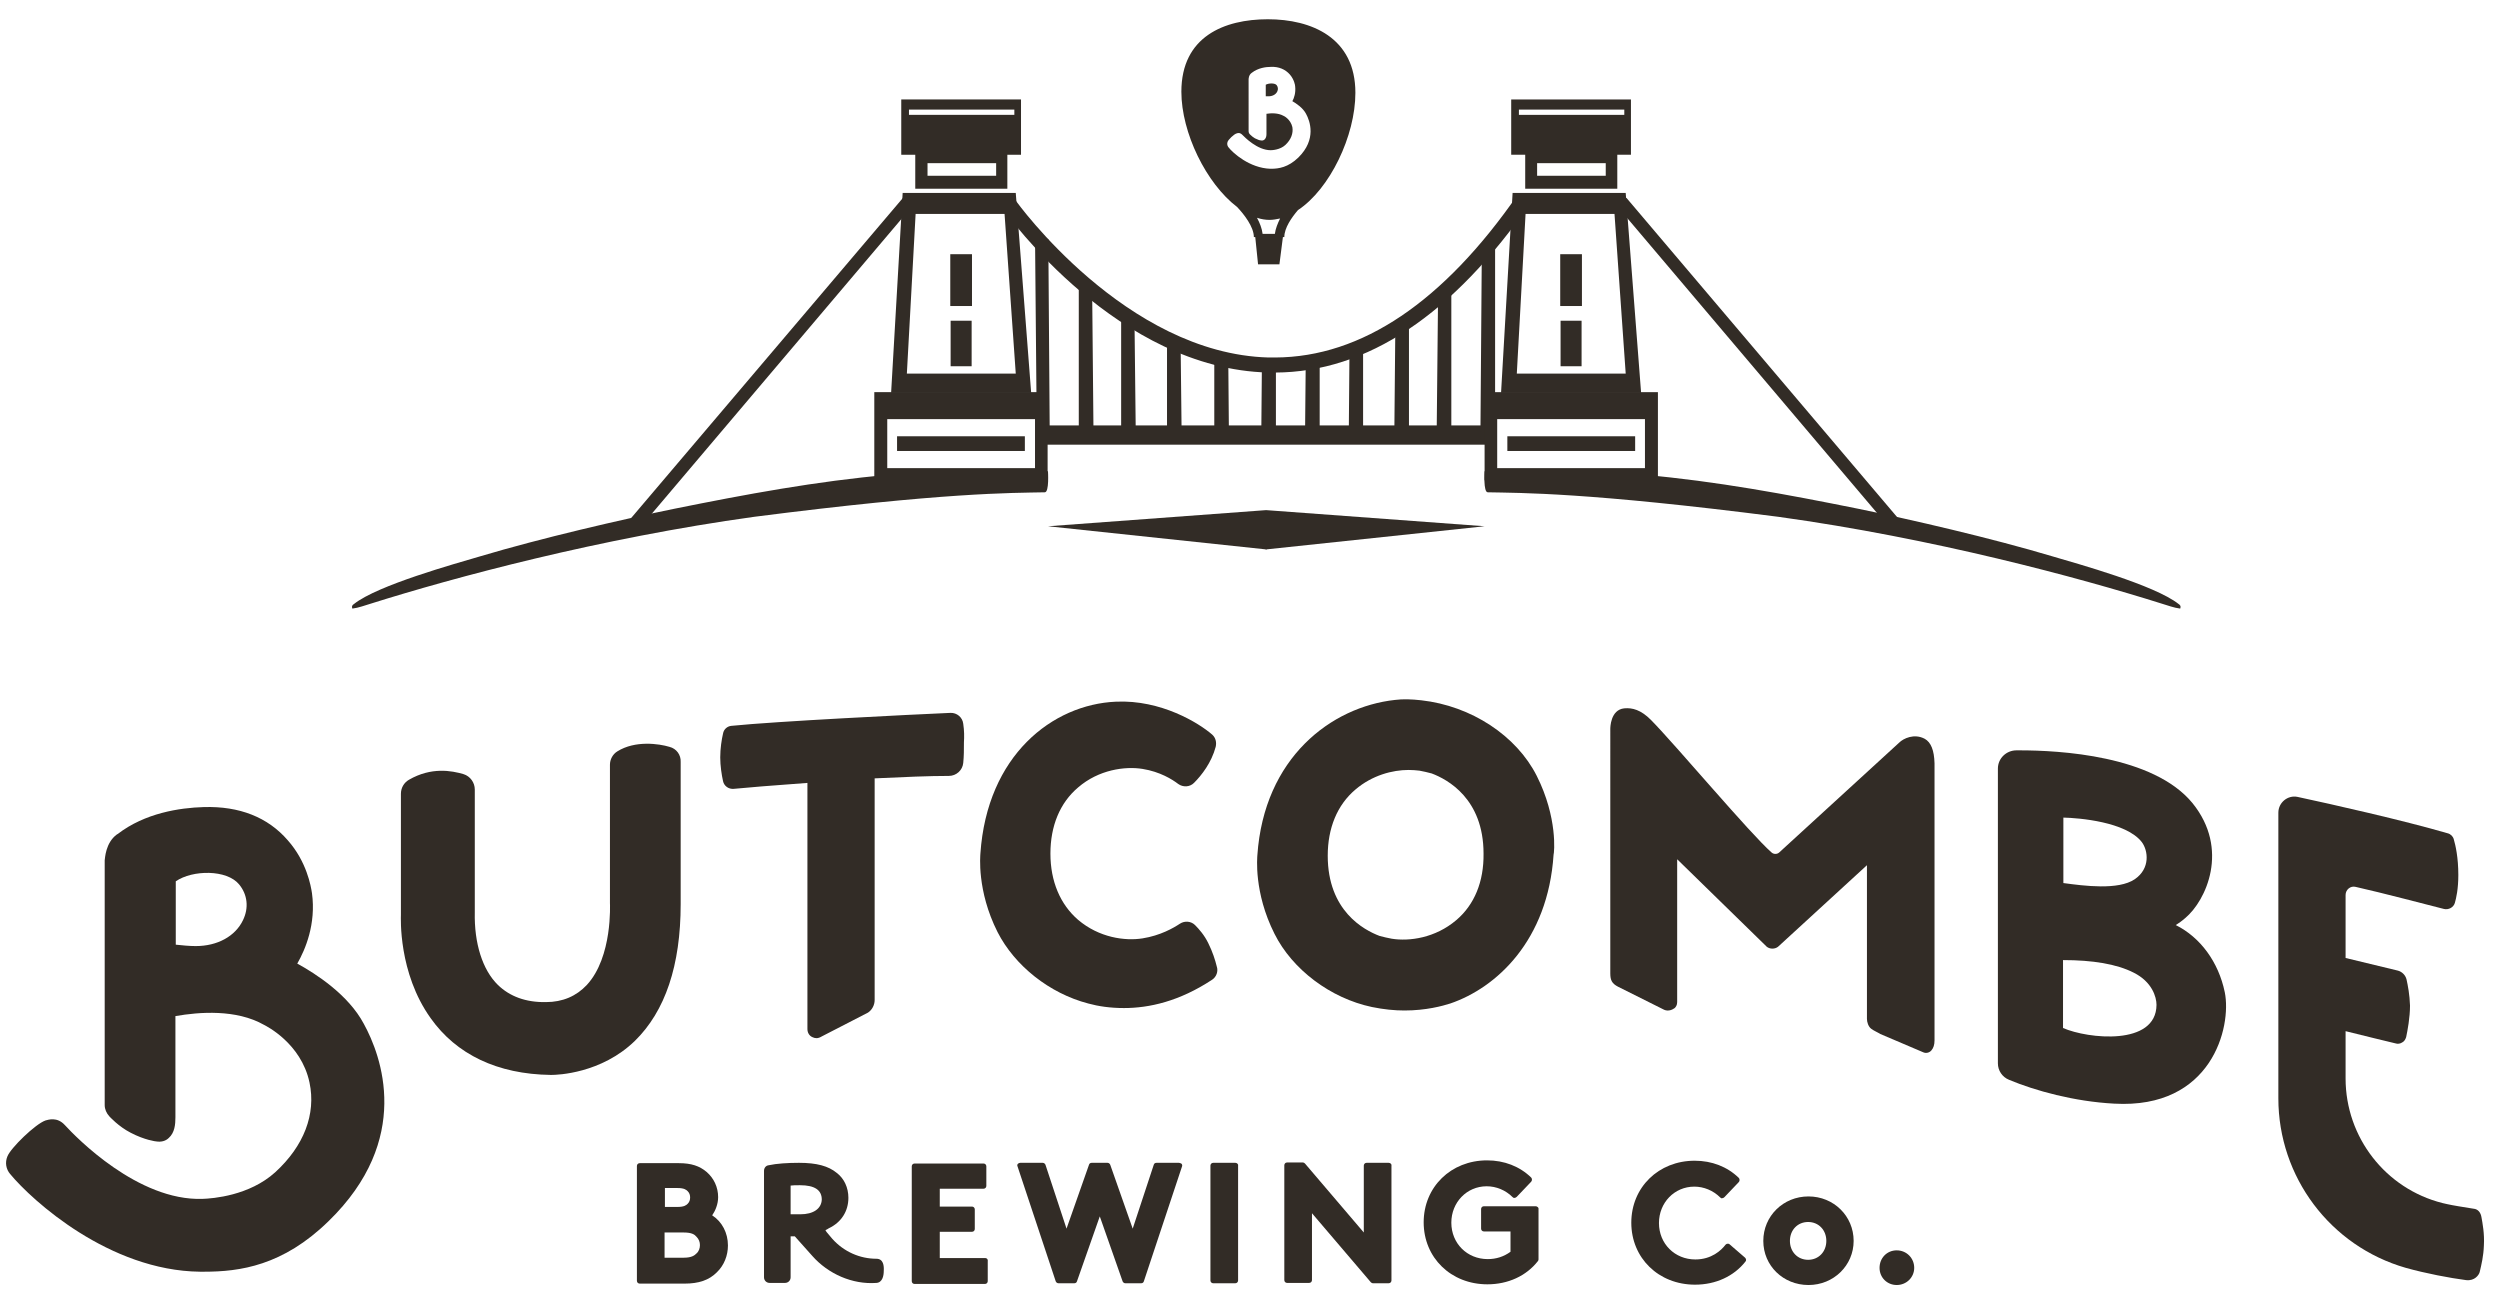 <?xml version="1.0" encoding="utf-8"?>
<!-- Generator: Adobe Illustrator 18.0.0, SVG Export Plug-In . SVG Version: 6.00 Build 0)  -->
<!DOCTYPE svg PUBLIC "-//W3C//DTD SVG 1.1//EN" "http://www.w3.org/Graphics/SVG/1.1/DTD/svg11.dtd">
<svg version="1.1" id="Layer_1" xmlns="http://www.w3.org/2000/svg" xmlns:xlink="http://www.w3.org/1999/xlink" x="0px" y="0px"
	 viewBox="0 0 714 371.3" enable-background="new 0 0 714 371.3" xml:space="preserve">
<g>
	<path fill="#322C26" d="M345.1,269.4c-1.1-2.3-2.7-4.1-3.8-5.2c-1.1-1.1-2.9-1.3-4.3-0.4c-1.8,1.2-5.6,3.4-10.7,4.2
		c-5,0.8-12.4-0.2-18.4-5.3c-5.1-4.4-7.9-11-7.9-18.9c0-7.9,2.7-14.5,7.9-18.9c5.9-5.1,13.4-6.1,18.4-5.3c5,0.8,8.5,3,10.2,4.3
		c1.4,1,3.3,0.9,4.5-0.3c2.2-2.2,5-5.8,6.2-10.3c0.3-1.3,0-2.6-1-3.5c-3.8-3.3-14.6-10-27.5-9.4c-18.1,0.8-36.8,15.3-38.7,43.4
		c0,0.4-1.1,10.5,4.9,22.4c4.9,9.6,14.8,17.5,25.9,20.4c2.9,0.8,6.3,1.3,10.2,1.3c7.2,0,15.8-1.9,25.2-8.1c1.2-0.8,1.8-2.4,1.3-3.8
		C347.1,274.3,346.3,271.8,345.1,269.4"/>
	<path fill="#322C26" d="M191.2,213.3c-3-0.9-9.8-1.9-14.9,1.3c-1.3,0.8-2.1,2.3-2.1,3.8v39.5c0,0.2,0.8,15.4-6.6,23.4
		c-3,3.2-6.9,4.9-11.7,4.9c-5.7,0.1-10.3-1.6-13.7-4.9c-4.4-4.3-6.8-11.9-6.6-20.8v-35c0-2-1.3-3.8-3.2-4.4c-3.4-1-9.2-2.1-15.6,1.6
		c-1.4,0.8-2.3,2.3-2.3,4l0,34.6c0,0.7-0.8,16.5,8.5,29.5c7.3,10.3,19,16,34.3,16.2c0,0,0.1,0,0.2,0c1.7,0,14.2-0.4,23.8-9.7
		c8.7-8.5,13.1-21.6,13.1-39.1v-40.6C194.5,215.6,193.2,213.8,191.2,213.3"/>
	<path fill="#322C26" d="M549.7,211c-3-1.6-6.1-0.1-7.3,1.1l-34.3,31.4c-0.6,0.5-1.5,0.5-2.1,0c-6-5.2-27.4-30.7-34.5-37.9
		c-2.9-2.9-5.3-3.5-7.6-3.3c-4,0.4-4,5.6-4,5.9V278c0,2,0.5,2.9,2.2,3.8l13.2,6.6c1.2,0.5,2.3,0,3-0.5c0.3-0.3,0.7-0.8,0.7-1.7
		v-40.8l25.6,25c0.9,0.7,2.3,0.7,3.2,0l25.4-23.3v31.3v5.2v7.4c0,0.9,0.4,2.2,1.2,2.8c0.6,0.5,2,1.1,2.6,1.5l12.2,5.2
		c0.8,0.4,1.8,0.2,2.4-0.5c0.6-0.7,0.9-1.6,0.9-2.9v-13.5v-5.2v-60.4C552.4,214.3,551.5,212,549.7,211"/>
	<path fill="#322C26" d="M635.4,283.4c-1.8-8.7-7-15.7-14-19.2c0.8-0.5,1.8-1.2,2.7-2c6-5,12.7-19.7,2.1-32.8
		c-11.2-13.7-38.2-15.1-49.4-15.1l-0.9,0c-2.9,0-5.3,2.3-5.3,5.2v84.2c0,2,1.2,3.9,3.2,4.7c7.4,3.1,18.6,6.2,30,6.8
		C631.7,316.8,637.4,293.3,635.4,283.4 M589.2,233.5c4.6,0.1,18,1.2,22.5,7c1.8,2.4,2.5,7.5-2,10.6c-4.7,3.2-14.5,1.9-20.4,1.1
		V233.5z M589.2,293.6v-19.4c8.4,0,15.3,1.1,20.2,3.6c5.2,2.6,6.5,6.9,6.5,9.2C615.8,298.8,596.3,296.7,589.2,293.6"/>
	<path fill="#322C26" d="M438.9,221.6c-5.8-11.5-18.7-20-33-21.6c-2.7-0.3-5.2-0.4-7.5-0.1c-18.2,2-37.4,16.5-39.3,44.4
		c0,0.4-1.1,10.5,4.9,22.4c5.1,10.2,16,18.4,27.8,20.9c3.4,0.7,6.5,1,9.3,1c6.2,0,10.9-1.3,13.1-2c13.2-4.5,27.9-18,29.5-42.5
		C443.9,243.6,444.9,233.5,438.9,221.6 M415.9,262.8c-6,5.1-13.4,6.1-18.4,5.3c-1.2-0.2-2.3-0.5-3.5-0.8
		c-4.5-1.7-14.8-7.2-14.8-22.9c0-7.9,2.7-14.5,7.9-18.9c4.8-4.1,10.6-5.6,15.2-5.6c1.1,0,2.2,0.1,3.1,0.2c1.2,0.2,2.3,0.5,3.5,0.8
		c4.5,1.7,14.8,7.2,14.8,22.9C423.8,251.8,421.1,258.4,415.9,262.8"/>
	<path fill="#322C26" d="M275.1,206.7L275.1,206.7c-0.2-1.8-1.8-3.2-3.7-3.1c-11.4,0.5-49.7,2.4-62.5,3.7c-1.2,0.1-2.2,1-2.4,2.2
		c-0.4,1.7-0.8,4.3-0.8,6.8c0,2.4,0.4,5,0.8,6.8c0.3,1.4,1.6,2.3,3,2.2c3.1-0.3,11.2-1,21.1-1.7v56.9v2.1v11.3c0,1,0.5,1.9,1.4,2.3
		c0.4,0.2,0.8,0.3,1.2,0.3c0.5,0,1-0.2,1.5-0.5l13.2-6.8c1.2-0.8,1.9-2.2,1.9-3.6v-3.1v-2.1v-58.1c8.5-0.4,15.6-0.7,21.2-0.7
		c2.1,0,3.9-1.6,4.1-3.7c0.2-1.9,0.2-3.8,0.2-5.9C275.4,210.4,275.4,208.7,275.1,206.7"/>
	<path fill="#322C26" d="M84.9,275.2c2.3-4,5.4-11.3,4.2-20.1c-0.3-2-1.5-9-6.9-15.1c-5.7-6.6-13.8-9.8-24-9.5
		c-6.9,0.2-16.8,1.7-24.6,7.7l-0.2,0.1c-3.3,2.4-3.4,6.9-3.5,7.4v69.9c0,1.2,0.5,2.3,1.3,3.2c0.1,0.1,2.6,2.9,6.1,4.7
		c4,2.1,7.2,2.5,7.4,2.5c1.3,0.2,2.6-0.1,3.5-1c1.7-1.5,1.9-3.9,1.9-5.9v-28.9c6.8-1.2,17.4-2,25.3,2.5l0.2,0.1
		c0.1,0.1,10.4,5,12.8,16.4c1.9,9-1.6,18.1-9.8,25.6c-7.4,6.7-17.8,7.5-20.8,7.6c-18.4,0.6-36-17.5-39.3-21.1
		c-2.2-2.4-4.7-1.5-5.5-1.3c-2.9,1-10,7.9-10.9,10.3c-0.7,1.7-0.4,3.6,0.8,5c6.3,7.6,28.3,27.6,54.2,27.9l1.2,0
		c10.2,0,22.5-1.7,35.5-14.4c24.1-23.4,15.1-47.3,10.1-56.4C99.5,284.1,90.2,278.1,84.9,275.2 M69.4,262.8
		c-2.2,4.6-7.3,7.4-13.5,7.4c-1.8,0-3.8-0.2-5.7-0.4v-18.1c4.8-3.3,14.6-3.4,18.1,0.9C70.7,255.5,71.1,259.3,69.4,262.8"/>
	<path fill="#322C26" d="M708.7,347.6c-0.2-1.2-0.9-2.3-2.3-2.4c0,0-1.8-0.3-4.3-0.7c-2.5-0.4-4.5-0.9-4.5-0.9
		c-16.3-4.1-27.7-18.8-27.7-35.6v-13.5c5.7,1.4,11.7,2.9,14.3,3.5c0.6,0.2,1.3,0.1,1.9-0.3c0.6-0.3,0.9-0.9,1.1-1.5
		c0.4-1.9,1.1-5.6,1.1-9c-0.1-3.1-0.6-5.7-1-7.5c-0.3-1.2-1.3-2.2-2.5-2.5l-14.9-3.6v-18c0-1.5,1.4-2.7,2.9-2.3
		c7.6,1.7,20.8,5.2,25.2,6.3c1.3,0.3,2.7-0.4,3.1-1.7c0.4-1.4,1-4,1-8c0-5-0.8-8.5-1.3-10.2c-0.2-0.8-0.9-1.5-1.7-1.7
		c-12.7-3.7-33.1-8.3-42.9-10.4c-2.8-0.6-5.5,1.6-5.5,4.5l0,81.6c0,22.4,14.8,42.2,36.4,48.4c5.7,1.6,12.6,2.9,17.2,3.5
		c2.5,0.3,3.7-1.5,3.9-2.3c0.5-2.1,1.1-4.6,1.2-7.6C709.6,352.3,709,349.3,708.7,347.6"/>
	<path fill="#322C26" d="M250.3,359.5c-4.7,0-9.3-2-12.6-5.7l-1.6-1.9c-0.2-0.3-0.4-0.5-0.3-0.6c0.2-0.1,0.5-0.2,0.9-0.5
		c3.6-1.7,5.6-4.9,5.6-8.7c0-2.9-1.2-5.5-3.3-7.1c-2.4-2-5.8-2.9-10.8-2.9c-3.2,0-6.4,0.2-8.7,0.7c-0.8,0.1-1.3,0.8-1.3,1.6v30.4
		c0,0.9,0.7,1.6,1.6,1.6h4.4c0.9,0,1.6-0.7,1.6-1.6v-11.7h1.2l5,5.6c4.5,5.1,11.4,8.2,18.3,7.7c1.7-0.1,2.1-2,2.1-3.4
		C252.5,361.5,252.3,359.5,250.3,359.5 M228.6,346.8h-2.8v-8.2c0.6-0.1,1.5-0.1,2.7-0.1c4.2,0,6.2,1.4,6.2,4.1
		C234.6,345.2,232.3,346.8,228.6,346.8"/>
	<path fill="#322C26" d="M203.4,347.1c0.9-1.3,1.7-3.2,1.7-5.2c0-2.8-1.2-5.4-3.3-7.2c-2-1.7-4.4-2.5-7.9-2.5h-11.2
		c-0.5,0-0.8,0.4-0.8,0.8v32.8c0,0.5,0.4,0.8,0.8,0.8h12.8c4.1,0,7-1,9.2-3.2c2.1-2,3.2-4.8,3.2-7.7
		C207.9,352.1,206.2,348.9,203.4,347.1 M199.9,355.6c0,0.9-0.3,1.8-1,2.4c-0.5,0.5-1.3,1.2-3.6,1.2h-5.5V352h5.5
		c2.3,0,3.1,0.6,3.6,1.2C199.6,353.9,199.9,354.7,199.9,355.6 M196.4,343.8c-0.4,0.4-1,0.9-2.9,0.9h-3.6v-5.4h3.6
		c1.9,0,2.5,0.5,2.9,0.9c0.5,0.5,0.7,1.1,0.7,1.8C197.1,342.7,196.9,343.3,196.4,343.8"/>
	<path fill="#322C26" d="M281.4,359.3h-13v-7.5h9.2c0.5,0,0.8-0.4,0.8-0.8v-5.6c0-0.5-0.4-0.8-0.8-0.8h-9.2v-5.1h12.5
		c0.5,0,0.8-0.4,0.8-0.8v-5.6c0-0.5-0.4-0.8-0.8-0.8h-19.7c-0.5,0-0.8,0.4-0.8,0.8v32.8c0,0.5,0.4,0.8,0.8,0.8h20.1
		c0.5,0,0.8-0.4,0.8-0.8v-5.6C282.2,359.6,281.8,359.3,281.4,359.3"/>
	<path fill="#322C26" d="M336.7,332.1h-6.4c-0.4,0-0.7,0.2-0.8,0.6l-6,18.2l-6.4-18.2c-0.1-0.3-0.4-0.6-0.8-0.6h-4.5
		c-0.4,0-0.7,0.2-0.8,0.6l-6.4,18.2l-6-18.2c-0.1-0.3-0.4-0.6-0.8-0.6h-6.4c-0.3,0-0.5,0.1-0.7,0.3c-0.2,0.2-0.2,0.5-0.1,0.7
		l10.9,32.8c0.1,0.3,0.4,0.6,0.8,0.6h4.5c0.4,0,0.7-0.2,0.8-0.6l6.5-18.5l6.5,18.5c0.1,0.3,0.4,0.6,0.8,0.6h4.5
		c0.4,0,0.7-0.2,0.8-0.6l10.9-32.8c0.1-0.3,0-0.5-0.1-0.7C337.2,332.2,336.9,332.1,336.7,332.1"/>
	<path fill="#322C26" d="M352.8,332.1h-6.3c-0.5,0-0.8,0.4-0.8,0.8v32.8c0,0.5,0.4,0.8,0.8,0.8h6.3c0.5,0,0.8-0.4,0.8-0.8v-32.8
		C353.7,332.5,353.3,332.1,352.8,332.1"/>
	<path fill="#322C26" d="M396.6,332.1h-6.3c-0.5,0-0.8,0.4-0.8,0.8V352l-16.8-19.7c-0.2-0.2-0.4-0.3-0.6-0.3h-4.5
		c-0.5,0-0.8,0.4-0.8,0.8v32.8c0,0.5,0.4,0.8,0.8,0.8h6.3c0.5,0,0.8-0.4,0.8-0.8v-19.1l16.8,19.7c0.2,0.2,0.4,0.3,0.6,0.3h4.5
		c0.5,0,0.8-0.4,0.8-0.8v-32.8C397.5,332.5,397.1,332.1,396.6,332.1"/>
	<path fill="#322C26" d="M438.6,344.5h-14.8c-0.5,0-0.8,0.4-0.8,0.8v5.6c0,0.5,0.4,0.8,0.8,0.8h7.6v5.8c-1.9,1.4-4.1,2.1-6.5,2.1
		c-5.9,0-10.4-4.5-10.4-10.4c0-5.8,4.4-10.4,10.1-10.4c2.7,0,5.4,1.1,7.4,3.1c0.2,0.2,0.4,0.3,0.6,0.2c0.2,0,0.4-0.1,0.6-0.3
		l4.1-4.3c0.3-0.3,0.3-0.9,0-1.2c-3.3-3.2-7.7-4.9-12.6-4.9c-10.3,0-18.1,7.6-18.1,17.7c0,10.1,7.8,17.7,18.2,17.7
		c5.9,0,11.1-2.4,14.4-6.6c0.1-0.1,0.2-0.3,0.2-0.5v-14.6C439.4,344.9,439,344.5,438.6,344.5"/>
	<path fill="#322C26" d="M494,355.4c-0.2-0.2-0.4-0.2-0.6-0.2c-0.2,0-0.4,0.1-0.6,0.3c-1.2,1.6-4,4.2-8.6,4.2
		c-5.9,0-10.4-4.5-10.4-10.4c0-5.8,4.4-10.4,10.1-10.4c2.7,0,5.4,1.1,7.4,3.1c0.2,0.2,0.4,0.3,0.6,0.2c0.2,0,0.4-0.1,0.6-0.3
		l4.1-4.3c0.3-0.3,0.3-0.9,0-1.2c-3.3-3.2-7.7-4.9-12.6-4.9c-10.3,0-18.1,7.6-18.1,17.7c0,10.1,7.8,17.7,18.2,17.7
		c5.9,0,11.1-2.4,14.4-6.6c0.3-0.3,0.2-0.8-0.1-1.1L494,355.4z"/>
	<path fill="#322C26" d="M516.5,341.7c-7.2,0-12.9,5.6-12.9,12.7c0,7.1,5.7,12.6,12.9,12.6c7.2,0,12.9-5.6,12.9-12.6
		C529.4,347.3,523.7,341.7,516.5,341.7 M521.6,354.4c0,3.1-2.2,5.4-5.2,5.4c-3,0-5.2-2.3-5.2-5.4c0-3.1,2.2-5.4,5.2-5.4
		C519.4,349,521.6,351.3,521.6,354.4"/>
	<path fill="#322C26" d="M541.7,357.1c-2.8,0-4.9,2.2-4.9,5c0,2.8,2.2,4.9,4.9,4.9c2.8,0,5-2.2,5-4.9
		C546.7,359.3,544.5,357.1,541.7,357.1"/>
	<polygon fill="#322C26" points="361.7,156.9 424,150.3 361.7,145.7 361.7,145.7 361.6,145.7 361.5,145.7 361.5,145.7 299.3,150.3 
		361.5,156.9 361.5,157 361.6,157 361.7,157 	"/>
	<path fill="#322C26" d="M361.5,24.2v3.3c0.3,0,0.6,0,0.8,0c1.1,0,2.1-0.5,2.5-1.4c0.3-0.6,0.2-1.3-0.2-1.8
		C364.1,23.7,362.4,23.7,361.5,24.2"/>
	<path fill="#322C26" d="M387.1,26.5c0-15.8-12.6-21-25-21c-12.4,0-24.7,4.9-24.7,20.7c0,11.7,7.1,26.2,15.9,32.9
		c2,2.1,4.8,5.7,4.8,8.6l0.4,0l0.8,7.8h6.1l1-7.8l0.4,0c0-2.6,2.1-5.6,3.9-7.7C379.8,54,387.1,38.8,387.1,26.5 M350.8,42
		c-0.3-0.4-0.4-1-0.2-1.5c0.2-0.6,1.8-2.2,2.6-2.4c0.8-0.3,1.3,0.1,1.6,0.4c0.7,0.7,4.3,4.4,8.1,4.4c0.4,0,2.7-0.1,4.2-1.5
		c1.6-1.5,2.3-3.3,2-5.1c-0.5-2.2-2.4-3.2-2.5-3.2c-1.6-0.9-3.6-0.8-4.9-0.6v5.8c0,0.5-0.1,1.1-0.5,1.5c-0.3,0.3-0.7,0.4-1.1,0.3
		c-0.3,0-0.9-0.2-1.7-0.6c-0.5-0.3-0.9-0.6-1.4-1.1c-0.3-0.3-0.4-0.6-0.4-1V22.7c0-0.1,0-1.3,0.9-1.9c1.8-1.4,4-1.7,5.5-1.7
		c2.2-0.1,4.1,0.7,5.4,2.2c1.2,1.4,1.5,3,1.5,3.4c0.2,1.8-0.3,3.3-0.8,4.2c1.2,0.7,3,1.9,3.9,3.6c1.1,2,3.1,7.3-2.2,12.5
		c-2.9,2.8-5.6,3.2-7.8,3.2h-0.2C356.9,48,352.1,43.7,350.8,42 M364.1,66.8h-3.5c-0.2-1.6-0.8-3.1-1.6-4.6c1.2,0.4,2.4,0.6,3.6,0.6
		c1,0,2-0.2,3-0.4C364.9,63.8,364.3,65.3,364.1,66.8"/>
	<rect x="296.5" y="121.5" fill="#322C26" width="130.5" height="5.5"/>
	<path fill="#322C26" d="M363.9,106.4c-0.5,0-1,0-1.6,0c-43-1-74.5-44.8-75.8-46.7l3.6-2.4c0.3,0.4,31.4,43.7,72.2,44.8
		c0.5,0,1,0,1.6,0c0.1,0,0.2,0,0.3,0c24.7-0.1,48.1-15.9,69.4-46.7l3.6,2.4c-22.2,32.1-46.8,48.5-73,48.6H363.9z"/>
	<polygon fill="#322C26" points="312.3,123.4 308.1,123.4 308.1,80 311.9,80.7 	"/>
	<polygon fill="#322C26" points="299.8,123.4 296.1,122.7 295.6,67.3 299.4,68.3 	"/>
	<path fill="#322C26" d="M320.2,88v38.3h4.2L324,90.4C322.5,89.7,321.3,88.9,320.2,88"/>
	<path fill="#322C26" d="M333.3,97.8v28.5h4.2l-0.3-26.7C335.9,99,334.6,98.4,333.3,97.8"/>
	<path fill="#322C26" d="M346.8,102.1v24.4h4.2l-0.2-23.3C349.6,103,348.2,102.6,346.8,102.1"/>
	<path fill="#322C26" d="M410.7,85.7l-0.4,39.6h4.2V83.1C413.3,84,412,84.8,410.7,85.7"/>
	<path fill="#322C26" d="M423.2,72.4l-0.4,52.9h4.2V69.2l-1.8,0.5C424.5,70.5,423.8,71.5,423.2,72.4"/>
	<path fill="#322C26" d="M402.4,126.1V90.9c-1.3,1.1-2.5,2.1-3.9,3l-0.3,32.1C399.6,126,401,126.1,402.4,126.1"/>
	<path fill="#322C26" d="M389.3,125.8V99.7c-1.2,0.6-2.6,1.2-3.9,1.7l-0.2,24.3C386.5,125.8,387.9,125.8,389.3,125.8"/>
	<path fill="#322C26" d="M361.2,104.3c-0.3-0.1-0.6-0.3-0.8-0.5l-0.2,22.8c1.4,0,2.8,0,4.2,0v-22
		C363.3,104.6,362.3,104.6,361.2,104.3"/>
	<path fill="#322C26" d="M376.9,125.9V104c-1.4,0.4-2.8,0.8-4,1.1l-0.2,21C374.1,126.1,375.5,126,376.9,125.9"/>
	<path fill="#322C26" d="M257.4,44.2h34.2V28.4h-34.2V44.2z M289.7,32.8h-30.1v-1.5h30.1V32.8z"/>
	<path fill="#322C26" d="M261.4,53.9h26.3V43.7h-26.3V53.9z M284.5,50.2h-19.6v-3.6h19.6V50.2z"/>
	<rect x="271.4" y="72.6" fill="#322C26" width="6.2" height="14.8"/>
	<rect x="271.5" y="91.6" fill="#322C26" width="6" height="13"/>
	<path fill="#322C26" d="M249.7,137.2h49.5V112h-49.5V137.2z M253.4,119.7h42.2v14h-42.2V119.7z"/>
	<rect x="256.2" y="124.6" fill="#322C26" width="36.5" height="4.2"/>
	<path fill="#322C26" d="M290.1,55.1h-32.3l-3.3,57.1h40L290.1,55.1z M259,106.7l2.5-45.6h25.4l3.2,45.6H259z"/>
	<path fill="#322C26" d="M431.6,44.2h34.2V28.4h-34.2V44.2z M463.9,32.8h-30.1v-1.5h30.1V32.8z"/>
	<path fill="#322C26" d="M435.6,53.9h26.3V43.7h-26.3V53.9z M458.7,50.2H439v-3.6h19.6V50.2z"/>
	<rect x="445.6" y="72.6" fill="#322C26" width="6.2" height="14.8"/>
	<rect x="445.7" y="91.6" fill="#322C26" width="6" height="13"/>
	<path fill="#322C26" d="M424,137.2h49.5V112H424V137.2z M427.6,119.7h42.2v14h-42.2V119.7z"/>
	<rect x="430.5" y="124.6" fill="#322C26" width="36.5" height="4.2"/>
	<path fill="#322C26" d="M464.3,55.1h-32.3l-3.3,57.1h40L464.3,55.1z M433.2,106.7l2.5-45.6h25.4l3.2,45.6H433.2z"/>
	<polygon fill="#322C26" points="464.5,56.5 542,147.9 539.2,150.2 461.7,58.7 	"/>
	<polygon fill="#322C26" points="183.2,150.2 180.3,147.9 257.9,56.5 260.7,58.7 	"/>
	<path fill="#322C26" d="M622.7,173.7c0.2-0.5,0-0.9-0.5-1.2c-6.8-5.4-28.9-11.5-36-13.6c-17.4-5.2-40.3-10.5-55.5-13.6
		c-20.3-4.1-40.7-7.9-61.3-9.7c-11.7-1-42-1.3-45.4-1c0,0-0.4,6,0.9,6c9.5,0.2,28.5,0,83,7c44.1,6.1,85.7,17.3,109.5,24.8
		c1.7,0.5,3.5,1.2,5.2,1.4C622.7,173.8,622.7,173.8,622.7,173.7"/>
	<path fill="#322C26" d="M100.6,173.7c-0.2-0.5,0-0.9,0.5-1.2c6.8-5.4,28.9-11.5,36-13.6c17.4-5.2,40.3-10.5,55.5-13.6
		c20.3-4.1,40.7-7.9,61.3-9.7c11.7-1,42-1.3,45.4-1c0,0,0.4,6-0.9,6c-9.5,0.2-28.5,0-83,7c-44.1,6.1-85.7,17.3-109.5,24.8
		c-1.7,0.5-3.5,1.2-5.2,1.4C100.6,173.8,100.6,173.8,100.6,173.7"/>
</g>
</svg>

